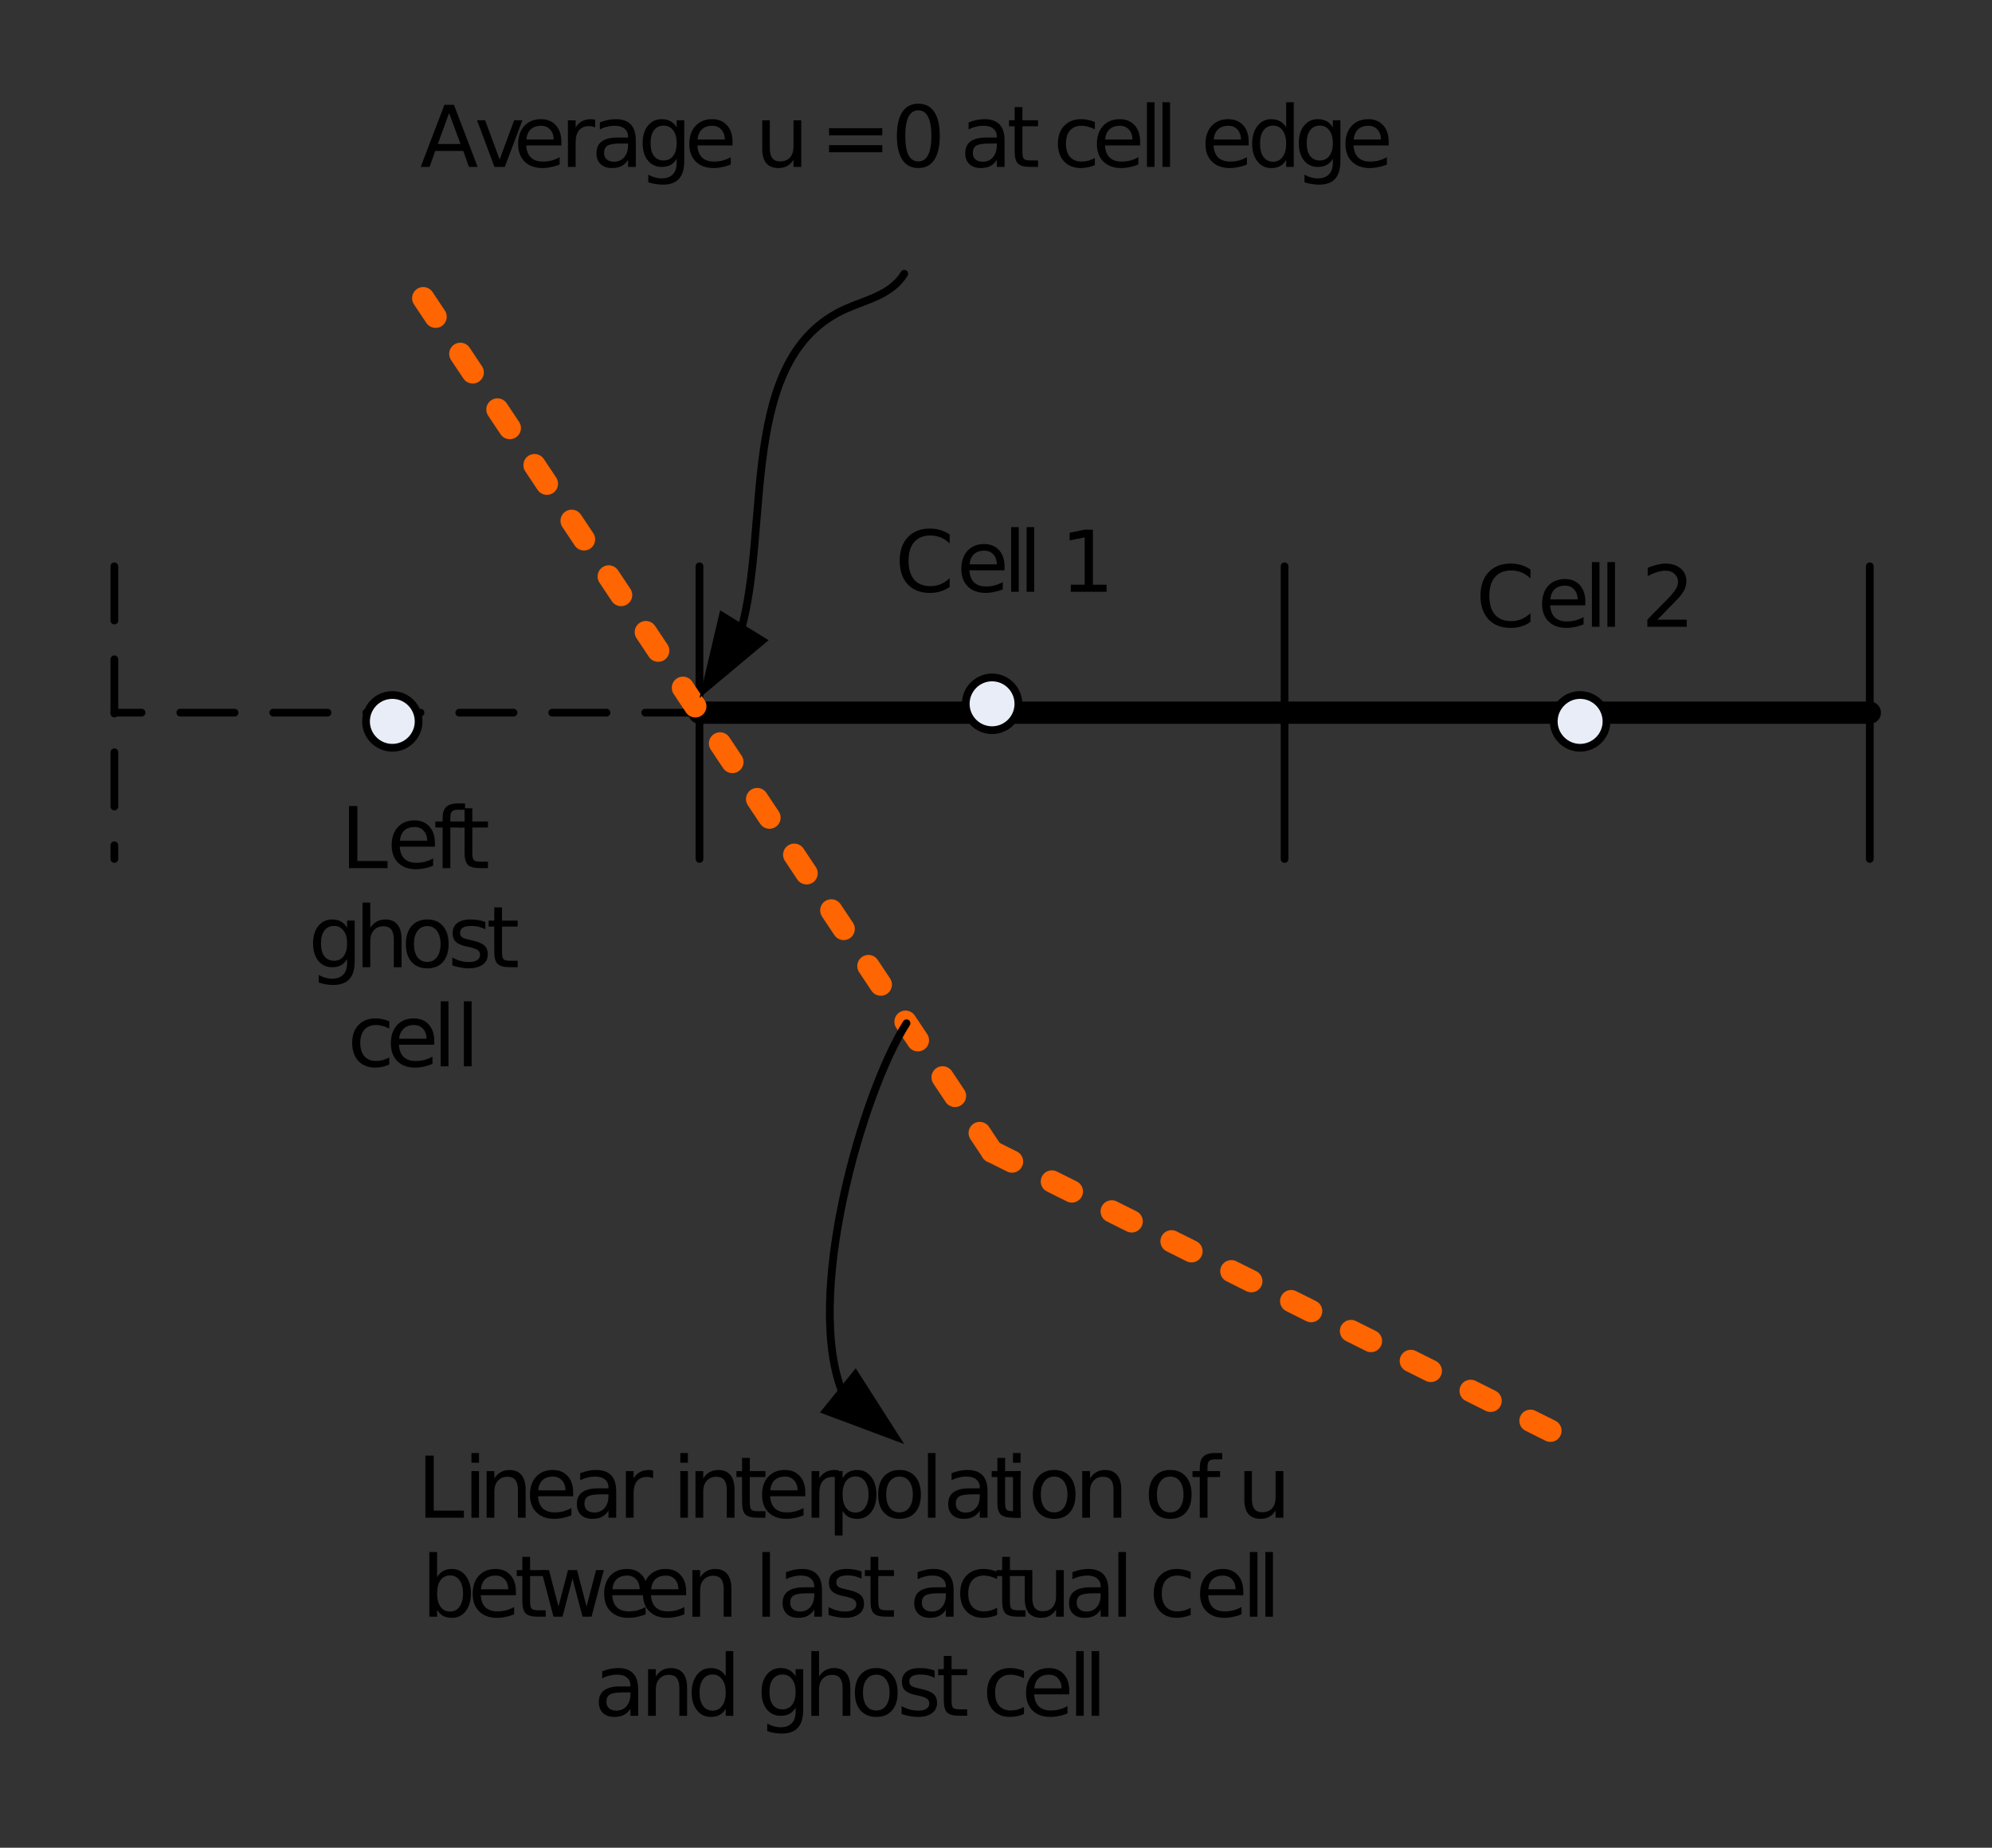 <?xml version="1.0" encoding="UTF-8"?>
<svg width="193pt" height="179pt" version="1.1" viewBox="0 0 193 179" xmlns="http://www.w3.org/2000/svg" xmlns:xlink="http://www.w3.org/1999/xlink">
 <rect x="0" y="0" width="193" height="179" fill="#333333" stroke="none"/>
 <defs>
  <symbol id="glyph0-1" overflow="visible">
   <path d="m2.812-5.219-1.094 3h2.203zm-0.453-0.797h0.922l2.297 6.016h-0.844l-0.547-1.547h-2.719l-0.547 1.547h-0.859z"/>
  </symbol>
  <symbol id="glyph0-2" overflow="visible">
   <path d="m0.25-4.516h0.781l1.406 3.797 1.406-3.797h0.797l-1.703 4.516h-1z"/>
  </symbol>
  <symbol id="glyph0-3" overflow="visible">
   <path d="m4.641-2.438v0.359h-3.406c0.031 0.512 0.18 0.902 0.453 1.172 0.281 0.262 0.664 0.391 1.156 0.391 0.281 0 0.551-0.031 0.812-0.094 0.27-0.07 0.539-0.18 0.812-0.328v0.703c-0.273 0.117-0.547 0.199-0.828 0.25-0.273 0.062-0.555 0.094-0.844 0.094-0.719 0-1.293-0.207-1.719-0.625-0.418-0.414-0.625-0.984-0.625-1.703 0-0.727 0.195-1.312 0.594-1.75 0.406-0.438 0.945-0.656 1.625-0.656 0.602 0 1.082 0.199 1.438 0.594 0.352 0.387 0.531 0.918 0.531 1.594zm-0.75-0.219c0-0.406-0.117-0.727-0.344-0.969-0.219-0.238-0.512-0.359-0.875-0.359-0.418 0-0.75 0.117-1 0.344-0.242 0.23-0.383 0.559-0.422 0.984z"/>
  </symbol>
  <symbol id="glyph0-4" overflow="visible">
   <path d="m3.391-3.812c-0.086-0.051-0.18-0.086-0.281-0.109-0.094-0.02-0.199-0.031-0.312-0.031-0.418 0-0.742 0.137-0.969 0.406-0.219 0.273-0.328 0.664-0.328 1.172v2.375h-0.75v-4.516h0.75v0.703c0.156-0.27 0.359-0.473 0.609-0.609 0.25-0.133 0.551-0.203 0.906-0.203 0.051 0 0.109 0.008 0.172 0.016 0.062 0.012 0.129 0.023 0.203 0.031z"/>
  </symbol>
  <symbol id="glyph0-5" overflow="visible">
   <path d="m2.828-2.266c-0.605 0-1.023 0.07-1.25 0.203-0.23 0.137-0.344 0.371-0.344 0.703 0 0.262 0.082 0.469 0.25 0.625 0.176 0.156 0.414 0.234 0.719 0.234 0.406 0 0.734-0.145 0.984-0.438 0.25-0.289 0.375-0.68 0.375-1.172v-0.156zm1.484-0.312v2.578h-0.75v-0.688c-0.168 0.273-0.383 0.477-0.641 0.609-0.25 0.125-0.559 0.188-0.922 0.188-0.461 0-0.824-0.125-1.094-0.375-0.273-0.258-0.406-0.609-0.406-1.047 0-0.508 0.164-0.891 0.5-1.141 0.344-0.258 0.852-0.391 1.531-0.391h1.031v-0.078c0-0.344-0.117-0.602-0.344-0.781-0.219-0.188-0.531-0.281-0.938-0.281-0.262 0-0.512 0.031-0.75 0.094-0.242 0.055-0.477 0.141-0.703 0.266v-0.688c0.27-0.102 0.531-0.18 0.781-0.234 0.258-0.051 0.508-0.078 0.75-0.078 0.656 0 1.145 0.172 1.469 0.516 0.32 0.336 0.484 0.844 0.484 1.531z"/>
  </symbol>
  <symbol id="glyph0-6" overflow="visible">
   <path d="m3.75-2.312c0-0.531-0.117-0.941-0.344-1.234-0.219-0.301-0.527-0.453-0.922-0.453-0.398 0-0.711 0.152-0.938 0.453-0.219 0.293-0.328 0.703-0.328 1.234 0 0.543 0.109 0.961 0.328 1.25 0.227 0.293 0.539 0.438 0.938 0.438 0.395 0 0.703-0.145 0.922-0.438 0.227-0.289 0.344-0.707 0.344-1.25zm0.734 1.75c0 0.77-0.172 1.344-0.516 1.719-0.336 0.375-0.855 0.562-1.562 0.562-0.262 0-0.508-0.023-0.734-0.062-0.23-0.043-0.453-0.102-0.672-0.172v-0.734c0.219 0.125 0.43 0.211 0.641 0.266 0.219 0.062 0.438 0.094 0.656 0.094 0.477 0 0.836-0.133 1.078-0.391 0.25-0.25 0.375-0.633 0.375-1.141v-0.375c-0.156 0.273-0.355 0.477-0.594 0.609-0.242 0.125-0.527 0.188-0.859 0.188-0.555 0-1-0.207-1.344-0.625-0.336-0.426-0.5-0.988-0.5-1.688 0-0.695 0.164-1.254 0.5-1.672 0.344-0.426 0.789-0.641 1.344-0.641 0.332 0 0.617 0.07 0.859 0.203 0.238 0.137 0.438 0.336 0.594 0.594v-0.688h0.734z"/>
  </symbol>
  <symbol id="glyph0-7" overflow="visible"></symbol>
  <symbol id="glyph0-8" overflow="visible">
   <path d="m0.703-1.781v-2.734h0.734v2.703c0 0.43 0.082 0.75 0.25 0.969 0.164 0.211 0.414 0.312 0.75 0.312 0.406 0 0.723-0.125 0.953-0.375 0.227-0.258 0.344-0.609 0.344-1.047v-2.562h0.75v4.516h-0.75v-0.688c-0.18 0.273-0.387 0.477-0.625 0.609-0.242 0.125-0.516 0.188-0.828 0.188-0.523 0-0.918-0.156-1.188-0.469-0.262-0.32-0.391-0.797-0.391-1.422zm1.859-2.844z"/>
  </symbol>
  <symbol id="glyph0-9" overflow="visible">
   <path d="m0.875-3.75h5.156v0.688h-5.156zm0 1.641h5.156v0.688h-5.156z"/>
  </symbol>
  <symbol id="glyph0-10" overflow="visible">
   <path d="m2.625-5.484c-0.418 0-0.734 0.211-0.953 0.625-0.211 0.418-0.312 1.039-0.312 1.859 0 0.824 0.102 1.445 0.312 1.859 0.219 0.406 0.535 0.609 0.953 0.609 0.414 0 0.727-0.203 0.938-0.609 0.219-0.414 0.328-1.035 0.328-1.859 0-0.82-0.109-1.441-0.328-1.859-0.211-0.414-0.523-0.625-0.938-0.625zm0-0.641c0.676 0 1.191 0.266 1.547 0.797 0.352 0.531 0.531 1.309 0.531 2.328 0 1.012-0.18 1.781-0.531 2.312-0.355 0.531-0.871 0.797-1.547 0.797-0.68 0-1.195-0.266-1.547-0.797-0.355-0.531-0.531-1.301-0.531-2.312 0-1.02 0.176-1.797 0.531-2.328 0.352-0.531 0.867-0.797 1.547-0.797z"/>
  </symbol>
  <symbol id="glyph0-11" overflow="visible">
   <path d="m1.516-5.797v1.281h1.516v0.578h-1.516v2.453c0 0.367 0.047 0.602 0.141 0.703 0.102 0.105 0.312 0.156 0.625 0.156h0.75v0.625h-0.75c-0.574 0-0.969-0.102-1.188-0.312-0.219-0.219-0.328-0.609-0.328-1.172v-2.453h-0.547v-0.578h0.547v-1.281z"/>
  </symbol>
  <symbol id="glyph0-12" overflow="visible">
   <path d="m4.031-4.344v0.703c-0.219-0.113-0.434-0.195-0.641-0.25-0.211-0.062-0.422-0.094-0.641-0.094-0.48 0-0.855 0.152-1.125 0.453-0.262 0.305-0.391 0.73-0.391 1.281 0 0.555 0.129 0.98 0.391 1.281 0.27 0.305 0.645 0.453 1.125 0.453 0.219 0 0.43-0.023 0.641-0.078 0.207-0.062 0.422-0.148 0.641-0.266v0.688c-0.211 0.094-0.43 0.164-0.656 0.203-0.219 0.051-0.453 0.078-0.703 0.078-0.68 0-1.219-0.211-1.625-0.641-0.398-0.426-0.594-1-0.594-1.719 0-0.738 0.203-1.316 0.609-1.734 0.406-0.426 0.957-0.641 1.656-0.641 0.227 0 0.453 0.027 0.672 0.078 0.219 0.043 0.43 0.109 0.641 0.203z"/>
  </symbol>
  <symbol id="glyph0-13" overflow="visible">
   <path d="m0.781-6.266h0.734v6.266h-0.734z"/>
  </symbol>
  <symbol id="glyph0-14" overflow="visible">
   <path d="m3.75-3.828v-2.438h0.734v6.266h-0.734v-0.672c-0.156 0.262-0.355 0.461-0.594 0.594-0.242 0.125-0.527 0.188-0.859 0.188-0.543 0-0.984-0.211-1.328-0.641-0.344-0.438-0.516-1.008-0.516-1.719 0-0.707 0.172-1.281 0.516-1.719s0.785-0.656 1.328-0.656c0.332 0 0.617 0.07 0.859 0.203 0.238 0.125 0.438 0.324 0.594 0.594zm-2.531 1.578c0 0.543 0.109 0.969 0.328 1.281 0.227 0.312 0.539 0.469 0.938 0.469 0.383 0 0.691-0.156 0.922-0.469 0.227-0.312 0.344-0.738 0.344-1.281 0-0.539-0.117-0.969-0.344-1.281-0.23-0.312-0.539-0.469-0.922-0.469-0.398 0-0.711 0.156-0.938 0.469-0.219 0.312-0.328 0.742-0.328 1.281z"/>
  </symbol>
  <symbol id="glyph0-15" overflow="visible">
   <path d="m5.312-5.547v0.859c-0.273-0.258-0.562-0.453-0.875-0.578s-0.641-0.188-0.984-0.188c-0.688 0-1.215 0.215-1.578 0.641-0.367 0.418-0.547 1.023-0.547 1.812 0 0.793 0.18 1.402 0.547 1.828 0.363 0.418 0.891 0.625 1.578 0.625 0.344 0 0.672-0.062 0.984-0.188 0.312-0.133 0.602-0.328 0.875-0.578v0.844c-0.281 0.199-0.586 0.344-0.906 0.438-0.312 0.094-0.648 0.141-1 0.141-0.918 0-1.637-0.273-2.156-0.828-0.523-0.562-0.781-1.32-0.781-2.281 0-0.969 0.258-1.727 0.781-2.281 0.52-0.562 1.238-0.844 2.156-0.844 0.352 0 0.688 0.047 1 0.141 0.32 0.094 0.625 0.242 0.906 0.438z"/>
  </symbol>
  <symbol id="glyph0-16" overflow="visible">
   <path d="m1.016-0.688h1.344v-4.578l-1.453 0.281v-0.734l1.438-0.297h0.812v5.328h1.328v0.688h-3.469z"/>
  </symbol>
  <symbol id="glyph0-17" overflow="visible">
   <path d="m1.578-0.688h2.844v0.688h-3.812v-0.688c0.301-0.32 0.719-0.75 1.25-1.281 0.539-0.539 0.879-0.891 1.016-1.047 0.258-0.289 0.441-0.535 0.547-0.734 0.102-0.207 0.156-0.41 0.156-0.609 0-0.312-0.117-0.566-0.344-0.766-0.219-0.207-0.512-0.312-0.875-0.312-0.25 0-0.523 0.047-0.812 0.141-0.281 0.086-0.586 0.215-0.906 0.391v-0.812c0.332-0.133 0.641-0.234 0.922-0.297 0.281-0.07 0.539-0.109 0.781-0.109 0.625 0 1.117 0.156 1.484 0.469 0.375 0.312 0.562 0.73 0.562 1.25 0 0.25-0.047 0.484-0.141 0.703s-0.262 0.48-0.5 0.781c-0.074 0.086-0.293 0.312-0.656 0.688-0.355 0.367-0.859 0.883-1.516 1.547z"/>
  </symbol>
  <symbol id="glyph0-18" overflow="visible">
   <path d="m0.812-6.016h0.812v5.328h2.922v0.688h-3.734z"/>
  </symbol>
  <symbol id="glyph0-19" overflow="visible">
   <path d="m3.062-6.266v0.609h-0.703c-0.273 0-0.461 0.059-0.562 0.172-0.105 0.105-0.156 0.297-0.156 0.578v0.391h1.219v0.578h-1.219v3.938h-0.75v-3.938h-0.703v-0.578h0.703v-0.312c0-0.5 0.113-0.863 0.344-1.094 0.238-0.227 0.613-0.344 1.125-0.344z"/>
  </symbol>
  <symbol id="glyph0-20" overflow="visible">
   <path d="m4.531-2.719v2.719h-0.75v-2.703c0-0.426-0.086-0.742-0.25-0.953-0.168-0.207-0.418-0.312-0.75-0.312-0.398 0-0.711 0.133-0.938 0.391-0.23 0.25-0.344 0.594-0.344 1.031v2.547h-0.75v-6.266h0.75v2.453c0.176-0.27 0.383-0.473 0.625-0.609 0.238-0.133 0.516-0.203 0.828-0.203 0.52 0 0.91 0.164 1.172 0.484 0.27 0.324 0.406 0.797 0.406 1.422z"/>
  </symbol>
  <symbol id="glyph0-21" overflow="visible">
   <path d="m2.531-3.984c-0.406 0-0.727 0.156-0.953 0.469-0.23 0.305-0.344 0.727-0.344 1.266 0 0.543 0.113 0.969 0.344 1.281 0.227 0.305 0.547 0.453 0.953 0.453 0.395 0 0.707-0.156 0.938-0.469 0.227-0.312 0.344-0.734 0.344-1.266s-0.117-0.953-0.344-1.266c-0.23-0.312-0.543-0.469-0.938-0.469zm0-0.641c0.645 0 1.148 0.215 1.516 0.641 0.363 0.418 0.547 0.996 0.547 1.734 0 0.742-0.184 1.32-0.547 1.734-0.367 0.418-0.871 0.625-1.516 0.625-0.648 0-1.156-0.207-1.531-0.625-0.367-0.414-0.547-0.992-0.547-1.734 0-0.738 0.18-1.316 0.547-1.734 0.375-0.426 0.883-0.641 1.531-0.641z"/>
  </symbol>
  <symbol id="glyph0-22" overflow="visible">
   <path d="m3.656-4.375v0.703c-0.211-0.113-0.43-0.195-0.656-0.25-0.23-0.051-0.465-0.078-0.703-0.078-0.367 0-0.641 0.059-0.828 0.172-0.18 0.117-0.266 0.281-0.266 0.5 0 0.18 0.062 0.32 0.188 0.422 0.133 0.094 0.398 0.184 0.797 0.266l0.25 0.062c0.531 0.117 0.906 0.277 1.125 0.484 0.219 0.199 0.328 0.48 0.328 0.844 0 0.43-0.168 0.762-0.5 1-0.324 0.242-0.777 0.359-1.359 0.359-0.242 0-0.496-0.027-0.766-0.078-0.262-0.039-0.531-0.109-0.812-0.203v-0.766c0.27 0.148 0.535 0.258 0.797 0.328 0.27 0.074 0.535 0.109 0.797 0.109 0.344 0 0.609-0.055 0.797-0.172 0.195-0.125 0.297-0.297 0.297-0.516 0-0.195-0.07-0.348-0.203-0.453-0.137-0.113-0.438-0.223-0.906-0.328l-0.25-0.047c-0.461-0.102-0.793-0.254-1-0.453-0.199-0.195-0.297-0.473-0.297-0.828 0-0.414 0.145-0.738 0.438-0.969 0.301-0.238 0.734-0.359 1.297-0.359 0.27 0 0.523 0.023 0.766 0.062 0.238 0.043 0.461 0.105 0.672 0.188z"/>
  </symbol>
  <symbol id="glyph0-23" overflow="visible">
   <path d="m0.781-4.516h0.734v4.516h-0.734zm0-1.75h0.734v0.938h-0.734z"/>
  </symbol>
  <symbol id="glyph0-24" overflow="visible">
   <path d="m4.531-2.719v2.719h-0.75v-2.703c0-0.426-0.086-0.742-0.25-0.953-0.168-0.207-0.418-0.312-0.75-0.312-0.398 0-0.711 0.133-0.938 0.391-0.23 0.25-0.344 0.594-0.344 1.031v2.547h-0.75v-4.516h0.75v0.703c0.176-0.27 0.383-0.473 0.625-0.609 0.238-0.133 0.516-0.203 0.828-0.203 0.52 0 0.91 0.164 1.172 0.484 0.27 0.324 0.406 0.797 0.406 1.422z"/>
  </symbol>
  <symbol id="glyph0-25" overflow="visible">
   <path d="m1.5-0.672v2.391h-0.75v-6.234h0.75v0.688c0.156-0.27 0.348-0.469 0.578-0.594 0.238-0.133 0.523-0.203 0.859-0.203 0.551 0 0.992 0.219 1.328 0.656 0.344 0.438 0.516 1.012 0.516 1.719 0 0.711-0.172 1.281-0.516 1.719-0.336 0.43-0.777 0.641-1.328 0.641-0.336 0-0.621-0.062-0.859-0.188-0.23-0.133-0.422-0.332-0.578-0.594zm2.516-1.578c0-0.539-0.117-0.969-0.344-1.281-0.219-0.312-0.527-0.469-0.922-0.469-0.387 0-0.695 0.156-0.922 0.469-0.219 0.312-0.328 0.742-0.328 1.281 0 0.543 0.109 0.969 0.328 1.281 0.227 0.312 0.535 0.469 0.922 0.469 0.395 0 0.703-0.156 0.922-0.469 0.227-0.312 0.344-0.738 0.344-1.281z"/>
  </symbol>
  <symbol id="glyph0-26" overflow="visible">
   <path d="m4.016-2.25c0-0.539-0.117-0.969-0.344-1.281-0.219-0.312-0.527-0.469-0.922-0.469-0.387 0-0.695 0.156-0.922 0.469-0.219 0.312-0.328 0.742-0.328 1.281 0 0.543 0.109 0.969 0.328 1.281 0.227 0.312 0.535 0.469 0.922 0.469 0.395 0 0.703-0.156 0.922-0.469 0.227-0.312 0.344-0.738 0.344-1.281zm-2.516-1.578c0.156-0.27 0.348-0.469 0.578-0.594 0.238-0.133 0.523-0.203 0.859-0.203 0.551 0 0.992 0.219 1.328 0.656 0.344 0.438 0.516 1.012 0.516 1.719 0 0.711-0.172 1.281-0.516 1.719-0.336 0.43-0.777 0.641-1.328 0.641-0.336 0-0.621-0.062-0.859-0.188-0.23-0.133-0.422-0.332-0.578-0.594v0.672h-0.75v-6.266h0.75z"/>
  </symbol>
  <symbol id="glyph0-27" overflow="visible">
   <path d="m0.344-4.516h0.75l0.922 3.531 0.922-3.531h0.875l0.922 3.531 0.922-3.531h0.75l-1.188 4.516h-0.875l-0.969-3.703-0.969 3.703h-0.875z"/>
  </symbol>
  <symbol id="glyph1-1" overflow="visible">
   <path d="m4.047-4.359v0.703c-0.219-0.113-0.434-0.195-0.641-0.25-0.211-0.062-0.422-0.094-0.641-0.094-0.48 0-0.855 0.152-1.125 0.453-0.273 0.305-0.406 0.73-0.406 1.281 0 0.555 0.133 0.984 0.406 1.297 0.27 0.305 0.645 0.453 1.125 0.453 0.219 0 0.43-0.023 0.641-0.078 0.207-0.062 0.422-0.148 0.641-0.266v0.688c-0.211 0.094-0.43 0.168-0.656 0.219-0.219 0.051-0.453 0.078-0.703 0.078-0.688 0-1.234-0.211-1.641-0.641-0.398-0.438-0.594-1.02-0.594-1.75 0-0.738 0.203-1.316 0.609-1.734 0.406-0.426 0.961-0.641 1.672-0.641 0.227 0 0.453 0.027 0.672 0.078 0.219 0.043 0.43 0.109 0.641 0.203z"/>
  </symbol>
  <symbol id="glyph1-2" overflow="visible">
   <path d="m4.656-2.453v0.359h-3.422c0.031 0.523 0.18 0.918 0.453 1.188 0.281 0.262 0.664 0.391 1.156 0.391 0.289 0 0.566-0.031 0.828-0.094 0.27-0.07 0.539-0.18 0.812-0.328v0.703c-0.273 0.117-0.547 0.203-0.828 0.266s-0.562 0.094-0.844 0.094c-0.73 0-1.309-0.207-1.734-0.625-0.418-0.426-0.625-1-0.625-1.719 0-0.738 0.195-1.328 0.594-1.766 0.406-0.438 0.945-0.656 1.625-0.656 0.613 0 1.098 0.199 1.453 0.594 0.352 0.387 0.531 0.918 0.531 1.594zm-0.75-0.219c0-0.406-0.117-0.727-0.344-0.969-0.219-0.238-0.512-0.359-0.875-0.359-0.418 0-0.75 0.121-1 0.359-0.25 0.23-0.398 0.555-0.438 0.969z"/>
  </symbol>
  <symbol id="glyph1-3" overflow="visible">
   <path d="m0.781-6.297h0.75v6.297h-0.75z"/>
  </symbol>
  <clipPath id="clip1">
   <rect width="193" height="179"/>
  </clipPath>
  <g id="surface5" clip-path="url(#clip1)">
   <path transform="matrix(1,0,0,-1,-159,834)" d="m340.16 764.96h-113.39" fill="none" stroke="#000" stroke-linecap="round" stroke-linejoin="round" stroke-miterlimit="10" stroke-width="2.16"/>
   <path transform="matrix(1,0,0,-1,-159,834)" d="m340.16 779.14v-28.352" fill="none" stroke="#000" stroke-linecap="round" stroke-linejoin="round" stroke-miterlimit="10" stroke-width=".751"/>
   <path transform="matrix(1,0,0,-1,-159,834)" d="m283.46 779.14v-28.352" fill="none" stroke="#000" stroke-linecap="round" stroke-linejoin="round" stroke-miterlimit="10" stroke-width=".751"/>
   <path transform="matrix(1,0,0,-1,-159,834)" d="m226.77 779.14v-28.352" fill="none" stroke="#000" stroke-linecap="round" stroke-linejoin="round" stroke-miterlimit="10" stroke-width=".751"/>
   <path transform="matrix(1,0,0,-1,-159,834)" d="m226.77 764.96h-56.691" fill="none" stroke="#000" stroke-dasharray="5.255,3.754" stroke-linecap="round" stroke-linejoin="round" stroke-miterlimit="10" stroke-width=".751"/>
   <path transform="matrix(1,0,0,-1,-159,834)" d="m170.08 779.14v-28.352" fill="none" stroke="#000" stroke-dasharray="5.255,3.754" stroke-linecap="round" stroke-linejoin="round" stroke-miterlimit="10" stroke-width=".751"/>
   <path transform="matrix(1,0,0,-1,-159,834)" d="m199.56 764.11c0 1.41-1.137 2.562-2.547 2.562-1.41 0-2.551-1.152-2.551-2.562 0-1.398 1.141-2.551 2.551-2.551 1.41 0 2.547 1.152 2.547 2.551zm0 0" fill="#e8edf7" fill-rule="evenodd" stroke="#000" stroke-linecap="round" stroke-linejoin="round" stroke-miterlimit="10" stroke-width=".751"/>
   <path transform="matrix(1,0,0,-1,-159,834)" d="m257.67 765.81c0 1.41-1.141 2.562-2.551 2.562s-2.551-1.152-2.551-2.562c0-1.398 1.141-2.547 2.551-2.547s2.551 1.148 2.551 2.547zm0 0" fill="#e8edf7" fill-rule="evenodd" stroke="#000" stroke-linecap="round" stroke-linejoin="round" stroke-miterlimit="10" stroke-width=".751"/>
   <path transform="matrix(1,0,0,-1,-159,834)" d="m314.65 764.11c0 1.41-1.148 2.562-2.559 2.562-1.398 0-2.551-1.152-2.551-2.562 0-1.398 1.152-2.551 2.551-2.551 1.41 0 2.559 1.152 2.559 2.551zm0 0" fill="#e8edf7" fill-rule="evenodd" stroke="#000" stroke-linecap="round" stroke-linejoin="round" stroke-miterlimit="10" stroke-width=".751"/>
   <path transform="matrix(1,0,0,-1,-159,834)" d="m255.12 722.44-56.691 85.039" fill="none" stroke="#ff6500" stroke-dasharray="2.16,4.32" stroke-linecap="round" stroke-linejoin="round" stroke-miterlimit="10" stroke-width="2.16"/>
   <path transform="matrix(1,0,0,-1,-159,834)" d="m255.12 722.44 56.688-28.34" fill="none" stroke="#ff6500" stroke-dasharray="2.16,4.32" stroke-linecap="round" stroke-linejoin="round" stroke-miterlimit="10" stroke-width="2.16"/>
   <path transform="matrix(1,0,0,-1,-159,834)" d="m246.61 807.48c-1.238-2.039-3.688-2.519-5.668-3.402-10.52-4.699-7.242-21.039-10.18-31.238" fill="none" stroke="#000" stroke-linecap="round" stroke-linejoin="round" stroke-miterlimit="10" stroke-width=".751"/>
   <path d="m74.469 62.02-6.699 5.602 2-8.5z" fill-rule="evenodd"/>
   <g>
    <use x="40.7" y="16.17" xlink:href="#glyph0-1"/>
   </g>
   <g>
    <use x="45.972" y="16.17" xlink:href="#glyph0-2"/>
   </g>
   <g>
    <use x="49.75" y="16.17" xlink:href="#glyph0-3"/>
   </g>
   <g>
    <use x="54.271" y="16.17" xlink:href="#glyph0-4"/>
   </g>
   <g>
    <use x="57.291" y="16.17" xlink:href="#glyph0-5"/>
   </g>
   <g>
    <use x="61.812" y="16.17" xlink:href="#glyph0-6"/>
   </g>
   <g>
    <use x="66.333" y="16.17" xlink:href="#glyph0-3"/>
   </g>
   <g>
    <use x="70.854" y="16.17" xlink:href="#glyph0-7"/>
    <use x="73.147" y="16.17" xlink:href="#glyph0-8"/>
   </g>
   <g>
    <use x="77.652" y="16.17" xlink:href="#glyph0-7"/>
   </g>
   <g>
    <use x="79.45" y="16.17" xlink:href="#glyph0-9"/>
    <use x="83.95" y="16.17" xlink:href="#glyph0-7"/>
   </g>
   <g>
    <use x="86.35" y="16.17" xlink:href="#glyph0-10"/>
    <use x="90.85" y="16.17" xlink:href="#glyph0-7"/>
   </g>
   <g>
    <use x="93.02" y="16.17" xlink:href="#glyph0-5"/>
   </g>
   <g>
    <use x="97.541" y="16.17" xlink:href="#glyph0-11"/>
   </g>
   <g>
    <use x="99.793" y="16.17" xlink:href="#glyph0-7"/>
   </g>
   <g>
    <use x="102.046" y="16.17" xlink:href="#glyph0-12"/>
   </g>
   <g>
    <use x="105.824" y="16.17" xlink:href="#glyph0-3"/>
   </g>
   <g>
    <use x="110.345" y="16.17" xlink:href="#glyph0-13"/>
   </g>
   <g>
    <use x="111.847" y="16.17" xlink:href="#glyph0-13"/>
   </g>
   <g>
    <use x="114.091" y="16.17" xlink:href="#glyph0-7"/>
   </g>
   <g>
    <use x="116.343" y="16.17" xlink:href="#glyph0-3"/>
   </g>
   <g>
    <use x="120.864" y="16.17" xlink:href="#glyph0-14"/>
   </g>
   <g>
    <use x="125.385" y="16.17" xlink:href="#glyph0-6"/>
   </g>
   <g>
    <use x="129.906" y="16.17" xlink:href="#glyph0-3"/>
   </g>
   <g>
    <use x="86.7" y="57.33" xlink:href="#glyph0-15"/>
   </g>
   <g>
    <use x="92.689" y="57.33" xlink:href="#glyph0-3"/>
   </g>
   <g>
    <use x="97.186" y="57.33" xlink:href="#glyph0-13"/>
   </g>
   <g>
    <use x="98.687" y="57.33" xlink:href="#glyph0-13"/>
   </g>
   <g>
    <use x="100.189" y="57.33" xlink:href="#glyph0-7"/>
   </g>
   <g>
    <use x="102.73" y="57.33" xlink:href="#glyph0-16"/>
   </g>
   <g>
    <use x="142.97" y="60.72" xlink:href="#glyph0-15"/>
   </g>
   <g>
    <use x="148.959" y="60.72" xlink:href="#glyph0-3"/>
   </g>
   <g>
    <use x="153.456" y="60.72" xlink:href="#glyph0-13"/>
   </g>
   <g>
    <use x="154.957" y="60.72" xlink:href="#glyph0-13"/>
   </g>
   <g>
    <use x="156.459" y="60.72" xlink:href="#glyph0-7"/>
   </g>
   <g>
    <use x="159" y="60.72" xlink:href="#glyph0-17"/>
   </g>
   <g>
    <use x="33" y="84.1" xlink:href="#glyph0-18"/>
   </g>
   <g>
    <use x="37.496" y="84.1" xlink:href="#glyph0-3"/>
   </g>
   <g>
    <use x="41.992" y="84.1" xlink:href="#glyph0-19"/>
   </g>
   <g>
    <use x="44.245" y="84.1" xlink:href="#glyph0-11"/>
   </g>
   <g>
    <use x="46.497" y="84.1" xlink:href="#glyph0-7"/>
   </g>
   <g>
    <use x="29.88" y="93.7" xlink:href="#glyph0-6"/>
   </g>
   <g>
    <use x="34.376" y="93.7" xlink:href="#glyph0-20"/>
   </g>
   <g>
    <use x="38.873" y="93.7" xlink:href="#glyph0-21"/>
   </g>
   <g>
    <use x="43.369" y="93.7" xlink:href="#glyph0-22"/>
   </g>
   <g>
    <use x="47.123" y="93.7" xlink:href="#glyph0-11"/>
   </g>
   <g>
    <use x="49.375" y="93.7" xlink:href="#glyph0-7"/>
   </g>
   <g>
    <use x="33.67" y="103.3" xlink:href="#glyph1-1"/>
   </g>
   <g>
    <use x="37.419" y="103.3" xlink:href="#glyph1-2"/>
   </g>
   <g>
    <use x="41.92" y="103.3" xlink:href="#glyph1-3"/>
   </g>
   <g>
    <use x="44.163" y="103.3" xlink:href="#glyph1-3"/>
   </g>
   <path transform="matrix(1,0,0,-1,-159,834)" d="m246.83 734.87c-4.269-6.652-10.066-26.691-6.117-36" fill="none" stroke="#000" stroke-linecap="round" stroke-linejoin="round" stroke-miterlimit="10" stroke-width=".751"/>
   <path d="m82.91 132.55 4.699 7.348-8.168-3.059z" fill-rule="evenodd"/>
   <g>
    <use x="40.4" y="147.03" xlink:href="#glyph0-18"/>
   </g>
   <g>
    <use x="44.896" y="147.03" xlink:href="#glyph0-23"/>
   </g>
   <g>
    <use x="46.398" y="147.03" xlink:href="#glyph0-24"/>
   </g>
   <g>
    <use x="50.894" y="147.03" xlink:href="#glyph0-3"/>
   </g>
   <g>
    <use x="55.39" y="147.03" xlink:href="#glyph0-5"/>
   </g>
   <g>
    <use x="59.886" y="147.03" xlink:href="#glyph0-4"/>
   </g>
   <g>
    <use x="62.881" y="147.03" xlink:href="#glyph0-7"/>
   </g>
   <g>
    <use x="65.133" y="147.03" xlink:href="#glyph0-23"/>
   </g>
   <g>
    <use x="66.635" y="147.03" xlink:href="#glyph0-24"/>
   </g>
   <g>
    <use x="71.131" y="147.03" xlink:href="#glyph0-11"/>
   </g>
   <g>
    <use x="73.383" y="147.03" xlink:href="#glyph0-3"/>
   </g>
   <g>
    <use x="77.88" y="147.03" xlink:href="#glyph0-4"/>
   </g>
   <g>
    <use x="80.132" y="147.03" xlink:href="#glyph0-25"/>
   </g>
   <g>
    <use x="84.628" y="147.03" xlink:href="#glyph0-21"/>
   </g>
   <g>
    <use x="89.124" y="147.03" xlink:href="#glyph0-13"/>
   </g>
   <g>
    <use x="91.368" y="147.03" xlink:href="#glyph0-5"/>
   </g>
   <g>
    <use x="95.865" y="147.03" xlink:href="#glyph0-11"/>
   </g>
   <g>
    <use x="97.366" y="147.03" xlink:href="#glyph0-23"/>
   </g>
   <g>
    <use x="99.61" y="147.03" xlink:href="#glyph0-21"/>
   </g>
   <g>
    <use x="104.106" y="147.03" xlink:href="#glyph0-24"/>
   </g>
   <g>
    <use x="108.603" y="147.03" xlink:href="#glyph0-7"/>
   </g>
   <g>
    <use x="110.855" y="147.03" xlink:href="#glyph0-21"/>
   </g>
   <g>
    <use x="115.351" y="147.03" xlink:href="#glyph0-19"/>
   </g>
   <g>
    <use x="117.603" y="147.03" xlink:href="#glyph0-7"/>
   </g>
   <g>
    <use x="119.856" y="147.03" xlink:href="#glyph0-8"/>
   </g>
   <g>
    <use x="123.609" y="147.03" xlink:href="#glyph0-7"/>
   </g>
   <g>
    <use x="40.85" y="156.62" xlink:href="#glyph0-26"/>
   </g>
   <g>
    <use x="45.346" y="156.62" xlink:href="#glyph0-3"/>
   </g>
   <g>
    <use x="49.843" y="156.62" xlink:href="#glyph0-11"/>
   </g>
   <g>
    <use x="52.095" y="156.62" xlink:href="#glyph0-27"/>
   </g>
   <g>
    <use x="58.084" y="156.62" xlink:href="#glyph0-3"/>
   </g>
   <g>
    <use x="61.838" y="156.62" xlink:href="#glyph0-3"/>
   </g>
   <g>
    <use x="66.334" y="156.62" xlink:href="#glyph0-24"/>
   </g>
   <g>
    <use x="70.831" y="156.62" xlink:href="#glyph0-7"/>
   </g>
   <g>
    <use x="73.083" y="156.62" xlink:href="#glyph0-13"/>
   </g>
   <g>
    <use x="75.327" y="156.62" xlink:href="#glyph0-5"/>
   </g>
   <g>
    <use x="79.823" y="156.62" xlink:href="#glyph0-22"/>
   </g>
   <g>
    <use x="83.577" y="156.62" xlink:href="#glyph0-11"/>
   </g>
   <g>
    <use x="85.829" y="156.62" xlink:href="#glyph0-7"/>
   </g>
   <g>
    <use x="88.081" y="156.62" xlink:href="#glyph0-5"/>
   </g>
   <g>
    <use x="92.578" y="156.62" xlink:href="#glyph0-12"/>
   </g>
   <g>
    <use x="96.331" y="156.62" xlink:href="#glyph0-11"/>
   </g>
   <g>
    <use x="98.584" y="156.62" xlink:href="#glyph0-8"/>
   </g>
   <g>
    <use x="103.08" y="156.62" xlink:href="#glyph0-5"/>
   </g>
   <g>
    <use x="107.576" y="156.62" xlink:href="#glyph0-13"/>
   </g>
   <g>
    <use x="109.078" y="156.62" xlink:href="#glyph0-7"/>
   </g>
   <g>
    <use x="111.33" y="156.62" xlink:href="#glyph0-12"/>
   </g>
   <g>
    <use x="115.818" y="156.62" xlink:href="#glyph0-3"/>
   </g>
   <g>
    <use x="120.314" y="156.62" xlink:href="#glyph0-13"/>
   </g>
   <g>
    <use x="121.816" y="156.62" xlink:href="#glyph0-13"/>
   </g>
   <g>
    <use x="123.317" y="156.62" xlink:href="#glyph0-7"/>
   </g>
   <g>
    <use x="57.52" y="166.22" xlink:href="#glyph0-5"/>
   </g>
   <g>
    <use x="62.041" y="166.22" xlink:href="#glyph0-24"/>
   </g>
   <g>
    <use x="66.562" y="166.22" xlink:href="#glyph0-14"/>
   </g>
   <g>
    <use x="71.083" y="166.22" xlink:href="#glyph0-7"/>
   </g>
   <g>
    <use x="73.335" y="166.22" xlink:href="#glyph0-6"/>
   </g>
   <g>
    <use x="77.856" y="166.22" xlink:href="#glyph0-20"/>
   </g>
   <g>
    <use x="82.377" y="166.22" xlink:href="#glyph0-21"/>
   </g>
   <g>
    <use x="86.898" y="166.22" xlink:href="#glyph0-22"/>
   </g>
   <g>
    <use x="90.677" y="166.22" xlink:href="#glyph0-11"/>
   </g>
   <g>
    <use x="92.929" y="166.22" xlink:href="#glyph0-7"/>
   </g>
   <g>
    <use x="95.181" y="166.22" xlink:href="#glyph0-12"/>
   </g>
   <g>
    <use x="98.96" y="166.22" xlink:href="#glyph0-3"/>
   </g>
   <g>
    <use x="103.481" y="166.22" xlink:href="#glyph0-13"/>
   </g>
   <g>
    <use x="104.982" y="166.22" xlink:href="#glyph0-13"/>
   </g>
  </g>
 </defs>
 <g id="surface1">
  <use xlink:href="#surface5"/>
 </g>
</svg>
